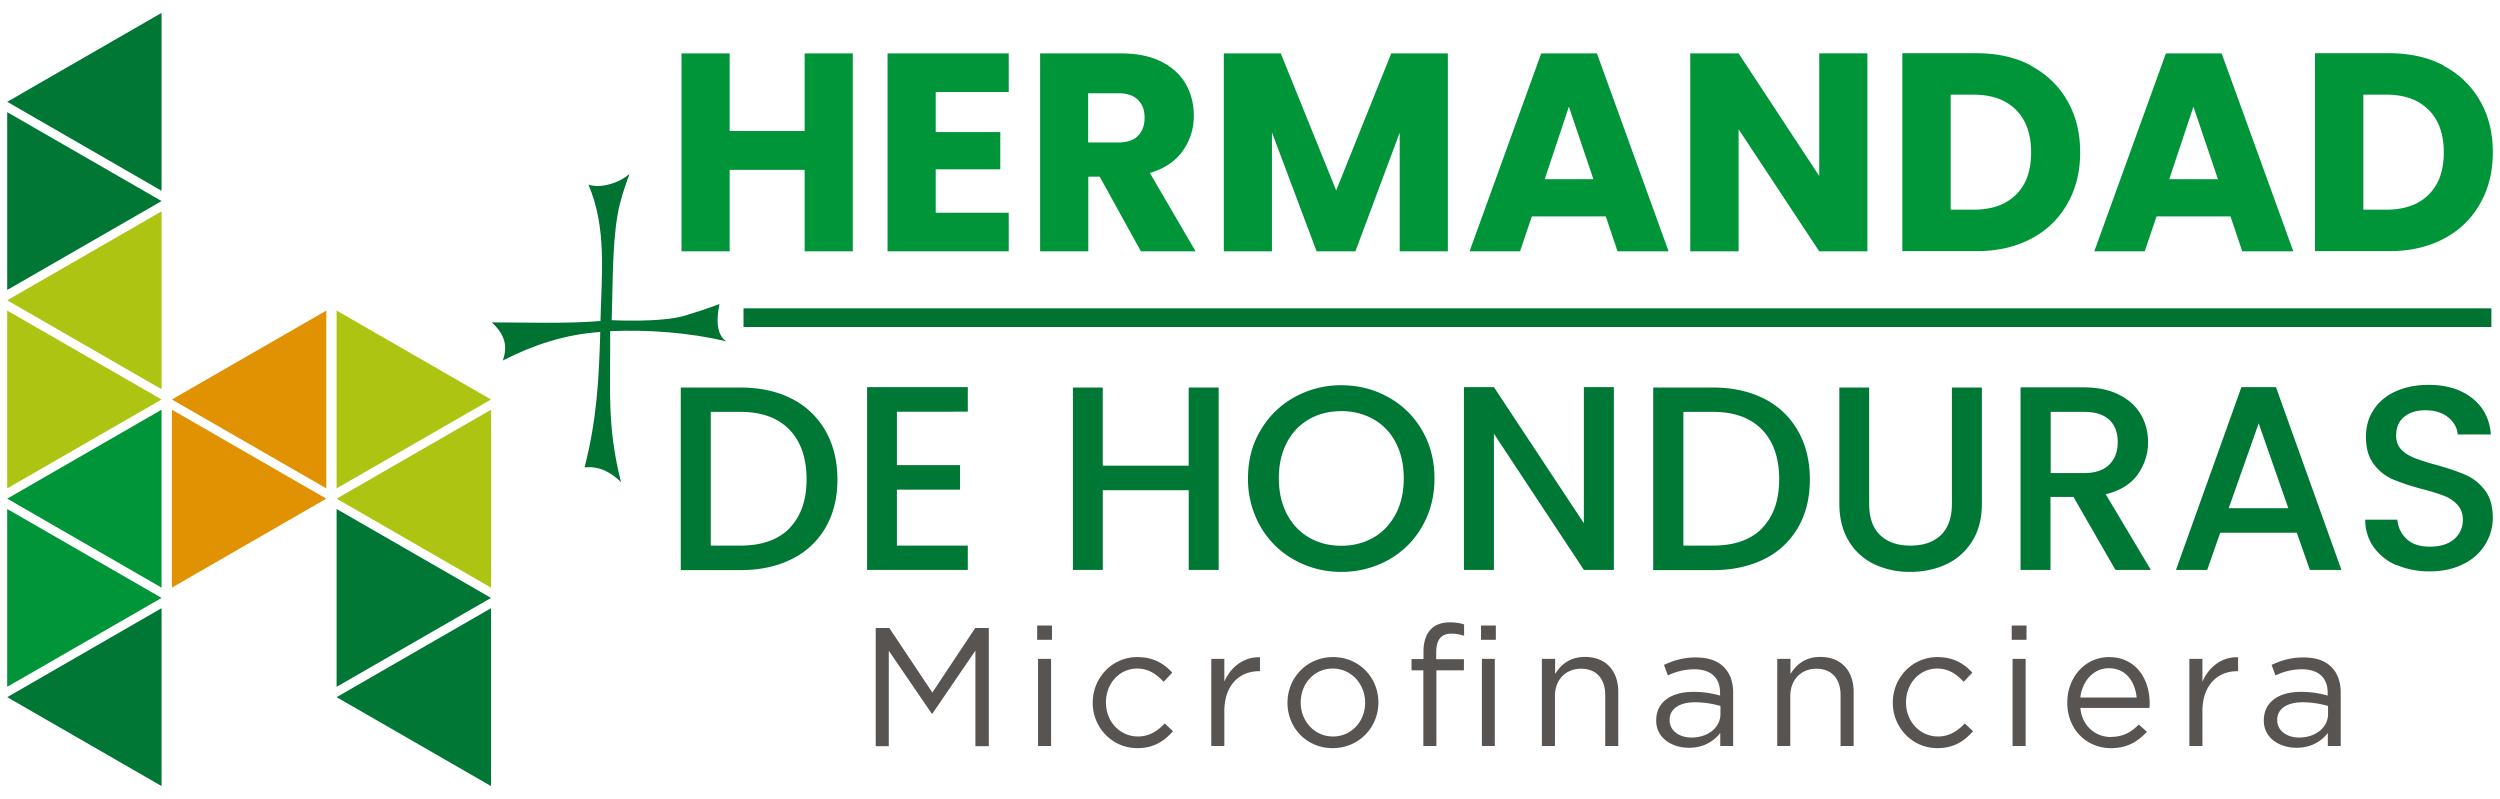 <svg xmlns="http://www.w3.org/2000/svg" width="97" height="31" viewBox="0 0 97 31" fill="none"><path d="m6.269 15.5-5.99 3.45v-6.9z" fill="#ADC412"/><path d="M12.66 19.348 6.669 22.8v-6.903zM6.668 15.5l5.993 3.45v-6.9z" fill="#E19202"/><path d="M.28 19.348 6.268 22.8v-6.903zm5.989 3.851-5.99 3.45v-6.9z" fill="#009539"/><path d="m.28 27.05 5.989 3.45v-6.903z" fill="#007734"/><path d="m19.052 15.5-5.992 3.45v-6.9zm-5.992 3.848 5.992 3.453v-6.903z" fill="#ADC412"/><path d="m19.052 23.199-5.992 3.45v-6.9zM13.06 27.05l5.992 3.45v-6.903zM6.269 7.801l-5.99 3.45v-6.9z" fill="#007734"/><path d="m.28 11.652 5.989 3.45V8.199z" fill="#ADC412"/><path d="m.28 3.95 5.989 3.453V.5z" fill="#007734"/><path d="M33.088 2.071v7.68H31.22V6.59h-2.91v3.163h-1.868v-7.68h1.868v3.011h2.91V2.071zm3.218 1.499v1.554h2.505V6.57h-2.505v1.683h2.833v1.5h-4.702v-7.68h4.702V3.57zm7.961 6.182L42.67 6.856h-.444v2.896h-1.87v-7.68H43.5c.602 0 1.122.102 1.547.314s.746.5.958.87q.316.555.315 1.232c0 .513-.144.965-.431 1.369s-.712.684-1.273.855l1.773 3.04zM42.22 5.528h1.157q.515.002.773-.253c.171-.171.26-.404.26-.712s-.089-.52-.26-.691q-.258-.256-.773-.254H42.22zm13.957-3.457v7.68h-1.869V5.146L52.59 9.752h-1.506l-1.732-4.614v4.614h-1.868v-7.68h2.21l2.15 5.318 2.136-5.319zm6.127 6.325h-2.869l-.458 1.356h-1.958l2.78-7.68h2.162l2.78 7.68h-1.979zm-.48-1.444-.951-2.813-.938 2.813zm10.631 2.8h-1.869l-3.128-4.737v4.737h-1.876v-7.68h1.876l3.128 4.757V2.07h1.869zm6.352-7.195a3.46 3.46 0 0 1 1.403 1.349c.336.582.5 1.246.5 2.005 0 .76-.164 1.417-.5 2a3.4 3.4 0 0 1-1.41 1.355q-.913.48-2.115.479H73.81v-7.68h2.875c.808 0 1.52.157 2.122.479m-.588 5.01c.397-.39.588-.93.588-1.643q-.001-1.066-.588-1.65c-.397-.396-.945-.588-1.65-.588h-.883v4.463h.883c.705 0 1.26-.192 1.65-.582m8.323.842h-2.868l-.459 1.356h-1.957l2.779-7.68H86.2l2.78 7.68H87zm-.486-1.444-.951-2.813-.938 2.813zm8.762-4.395a3.46 3.46 0 0 1 1.403 1.349c.336.582.5 1.246.5 2.005 0 .76-.164 1.417-.5 2a3.4 3.4 0 0 1-1.41 1.355q-.914.48-2.115.479h-2.875v-7.68h2.875c.808 0 1.52.157 2.122.479m-.589 5.01c.397-.39.59-.93.59-1.643 0-.711-.2-1.26-.59-1.65-.397-.396-.944-.588-1.65-.588h-.882v4.463h.883c.705 0 1.26-.192 1.65-.582" fill="#009539"/><path d="M30.713 15.467a3.1 3.1 0 0 1 1.314 1.246q.464.81.466 1.89c0 .718-.158 1.348-.466 1.875a3.06 3.06 0 0 1-1.314 1.218c-.568.281-1.225.425-1.985.425h-2.314v-7.085h2.314q1.131 0 1.985.431m-.082 5.025c.438-.445.664-1.082.664-1.896 0-.815-.22-1.465-.664-1.924s-1.075-.691-1.903-.691h-1.15v5.188h1.15c.828 0 1.465-.226 1.903-.67m4.169-4.525v2.074h2.45v.951H34.8v2.17h2.751v.945h-3.908v-7.092h3.908v.952zm12.485-.938v7.078h-1.163V19.02h-3.334v3.094H41.63v-7.078h1.157v3.033h3.334v-3.033zm2.937 6.688a3.4 3.4 0 0 1-1.315-1.294 3.66 3.66 0 0 1-.485-1.869c0-.691.157-1.314.486-1.862a3.44 3.44 0 0 1 1.314-1.287 3.7 3.7 0 0 1 1.82-.465q.997.002 1.828.466.834.464 1.308 1.286.48.824.479 1.862.002 1.038-.48 1.87a3.4 3.4 0 0 1-1.307 1.293 3.7 3.7 0 0 1-1.827.465 3.7 3.7 0 0 1-1.821-.465m3.073-.87c.37-.212.65-.52.863-.917.205-.397.308-.855.308-1.383 0-.527-.103-.978-.308-1.375a2.17 2.17 0 0 0-.863-.91 2.47 2.47 0 0 0-1.252-.316c-.466 0-.89.103-1.253.315q-.554.317-.863.91c-.205.398-.308.85-.308 1.377s.103.985.308 1.382q.309.597.863.918.555.32 1.253.321c.465 0 .883-.11 1.252-.321m9.323 1.259h-1.163l-3.491-5.285v5.285H56.8v-7.092h1.164l3.49 5.278v-5.278h1.164zm5.826-6.647a3.1 3.1 0 0 1 1.314 1.246q.464.81.465 1.89c0 .718-.157 1.348-.465 1.875a3.06 3.06 0 0 1-1.314 1.218c-.569.281-1.226.425-1.986.425h-2.313v-7.085h2.314q1.13 0 1.985.431m-.076 5.025c.438-.445.664-1.082.664-1.896 0-.815-.219-1.465-.664-1.924s-1.074-.691-1.903-.691h-1.15v5.188h1.15q1.245-.002 1.903-.67m4.155-5.463v4.511q.002.81.425 1.212.418.41 1.177.41.762 0 1.184-.41.423-.411.425-1.212v-4.511h1.163v4.497c0 .575-.123 1.068-.376 1.465a2.35 2.35 0 0 1-1.006.897q-.637.295-1.397.294a3.2 3.2 0 0 1-1.39-.294 2.3 2.3 0 0 1-.992-.897q-.37-.604-.37-1.465v-4.497h1.164zm9.557 7.078-1.63-2.834h-.89v2.834h-1.163v-7.085h2.443c.541 0 1.007.096 1.383.288q.564.285.842.766.279.483.28 1.068c0 .466-.136.883-.403 1.26-.267.376-.685.63-1.24.766l1.753 2.937h-1.383zm-2.513-3.758h1.287q.647 0 .986-.329c.219-.219.328-.506.328-.876q0-.555-.328-.862-.33-.309-.986-.308h-1.287zm6.578 2.314-.506 1.444h-1.212l2.54-7.092h1.341l2.54 7.092h-1.225l-.507-1.444zm2.642-.952-1.15-3.292-1.163 3.292zm4.21 2.218a2.1 2.1 0 0 1-.897-.705 1.8 1.8 0 0 1-.328-1.068h1.246c.027.308.15.555.363.753.212.199.513.294.903.294s.712-.095.938-.294a.94.94 0 0 0 .335-.746.83.83 0 0 0-.205-.582 1.4 1.4 0 0 0-.52-.349 8 8 0 0 0-.863-.267 9 9 0 0 1-1.122-.37 1.85 1.85 0 0 1-.74-.588c-.205-.267-.308-.616-.308-1.061q0-.617.308-1.068c.206-.308.486-.54.856-.705q.555-.247 1.273-.247 1.027 0 1.684.514.656.514.726 1.41h-1.287q-.03-.389-.37-.664-.337-.276-.89-.274c-.335 0-.602.082-.814.253s-.315.418-.315.733q.002.328.198.534c.13.137.302.246.507.328a8 8 0 0 0 .835.267c.472.13.849.26 1.15.39s.548.329.753.596.308.63.308 1.075c0 .362-.096.698-.288 1.02a2 2 0 0 1-.848.766q-.557.288-1.308.288a3.2 3.2 0 0 1-1.287-.247" fill="#007835"/><path d="M33.978 24.366h.527l1.67 2.505 1.664-2.505h.527v4.586h-.52v-3.71l-1.67 2.45h-.021l-1.67-2.443v3.703h-.507zm6.264-.096h.575v.555h-.575zm.034 1.294h.506v3.381h-.506zm2.122 1.711v-.013c0-.959.746-1.767 1.732-1.767.643 0 1.04.267 1.355.603l-.335.356c-.267-.28-.569-.514-1.027-.514-.692 0-1.212.582-1.212 1.308v.014c0 .732.54 1.314 1.246 1.314.431 0 .767-.22 1.034-.507l.321.302c-.342.383-.746.657-1.382.657-.986 0-1.732-.808-1.732-1.753m4.6-1.711h.506v.883c.247-.561.74-.965 1.383-.945v.541h-.041c-.74 0-1.342.527-1.342 1.554v1.348h-.506zm2.957 1.711v-.013c0-.959.746-1.767 1.766-1.767s1.76.801 1.76 1.753v.014c0 .958-.754 1.766-1.774 1.766s-1.752-.801-1.752-1.753m3.012 0v-.013c0-.726-.541-1.322-1.26-1.322s-1.239.596-1.239 1.308v.014c0 .725.541 1.314 1.253 1.314s1.246-.589 1.246-1.3m2.265-1.267h-.465v-.438h.465v-.295c0-.383.103-.677.295-.869.17-.171.417-.26.725-.26.233 0 .39.027.555.082v.438a1.6 1.6 0 0 0-.493-.082c-.39 0-.589.233-.589.719v.274H56.8v.43h-1.068v2.938h-.506v-2.937zm2.232-1.739h.575v.555h-.575zm.034 1.294h.5v3.381h-.5zm2.841 0v.589c.226-.37.575-.664 1.157-.664.821 0 1.293.547 1.293 1.355v2.101h-.506v-1.978c0-.63-.342-1.02-.938-1.02s-1.013.425-1.013 1.061v1.938h-.507v-3.382zm3.922 2.403v-.014c0-.726.589-1.109 1.445-1.109.43 0 .732.062 1.033.144v-.103c0-.602-.37-.917-1-.917a2.36 2.36 0 0 0-1.026.24l-.15-.411c.376-.171.732-.288 1.231-.288s.85.13 1.096.377c.233.24.356.561.356.992v2.067h-.5v-.506c-.233.301-.623.575-1.218.575-.637 0-1.267-.363-1.267-1.054m2.492-.254v-.314a3.6 3.6 0 0 0-.986-.144c-.63 0-.986.274-.986.677v.014c0 .425.39.678.85.678.622 0 1.122-.377 1.122-.91m2.717-2.143v.589c.226-.37.575-.664 1.157-.664.822 0 1.294.547 1.294 1.355v2.101h-.507v-1.978c0-.63-.342-1.02-.937-1.02-.596 0-1.014.425-1.014 1.061v1.938h-.506v-3.382zm3.97 1.711v-.013c0-.959.747-1.767 1.732-1.767.644 0 1.04.267 1.356.603l-.336.356c-.267-.28-.568-.514-1.026-.514-.692 0-1.212.582-1.212 1.308v.014c0 .732.54 1.314 1.246 1.314.431 0 .766-.22 1.033-.507l.322.302c-.342.383-.746.657-1.383.657-.985 0-1.731-.808-1.731-1.753m4.613-3.005h.575v.555h-.575zm.034 1.294h.507v3.381h-.507zm3.827 3.026c.465 0 .794-.192 1.068-.48l.315.281c-.343.377-.753.637-1.397.637-.93 0-1.69-.712-1.69-1.766 0-.98.684-1.767 1.622-1.767 1 0 1.574.801 1.574 1.794 0 .048 0 .096-.007.178h-2.683c.069.712.596 1.13 1.191 1.13m.993-1.534c-.062-.616-.411-1.136-1.082-1.136-.582 0-1.027.486-1.102 1.136zm2.046-1.499h.507v.883c.246-.561.74-.965 1.383-.945v.541h-.041c-.74 0-1.342.527-1.342 1.554v1.348h-.507zm2.889 2.403v-.014c0-.726.589-1.109 1.444-1.109.432 0 .733.062 1.034.144v-.103c0-.602-.37-.917-1-.917a2.36 2.36 0 0 0-1.026.24l-.15-.411c.376-.171.732-.288 1.231-.288s.85.13 1.096.377c.232.24.355.561.355.992v2.067h-.5v-.506c-.232.301-.622.575-1.218.575-.636 0-1.266-.363-1.266-1.054m2.492-.254v-.314a3.6 3.6 0 0 0-.986-.144c-.63 0-.986.274-.986.677v.014c0 .425.39.678.849.678.623 0 1.123-.377 1.123-.91" fill="#585452"/><path d="M96.666 11.963H28.848v.725h67.818zM24.427 6.744c-.188.507-.368 1.038-.462 1.573-.217 1.218-.193 3.036-.23 4.106 0 0 1.908.102 2.833-.175q.681-.203 1.35-.45c-.094.43-.18 1.177.274 1.447-1.465-.344-3.016-.458-4.518-.397.02 2.231-.14 3.64.422 5.86-.393-.385-.84-.634-1.416-.573.47-1.81.56-3.4.61-5.254-1.363.094-2.575.494-3.782 1.107.22-.613.032-1.05-.426-1.479 1.392 0 2.832.057 4.216-.053.04-1.785.257-3.608-.467-5.291.491.163 1.216-.078 1.592-.417" fill="#007333"/></svg>
